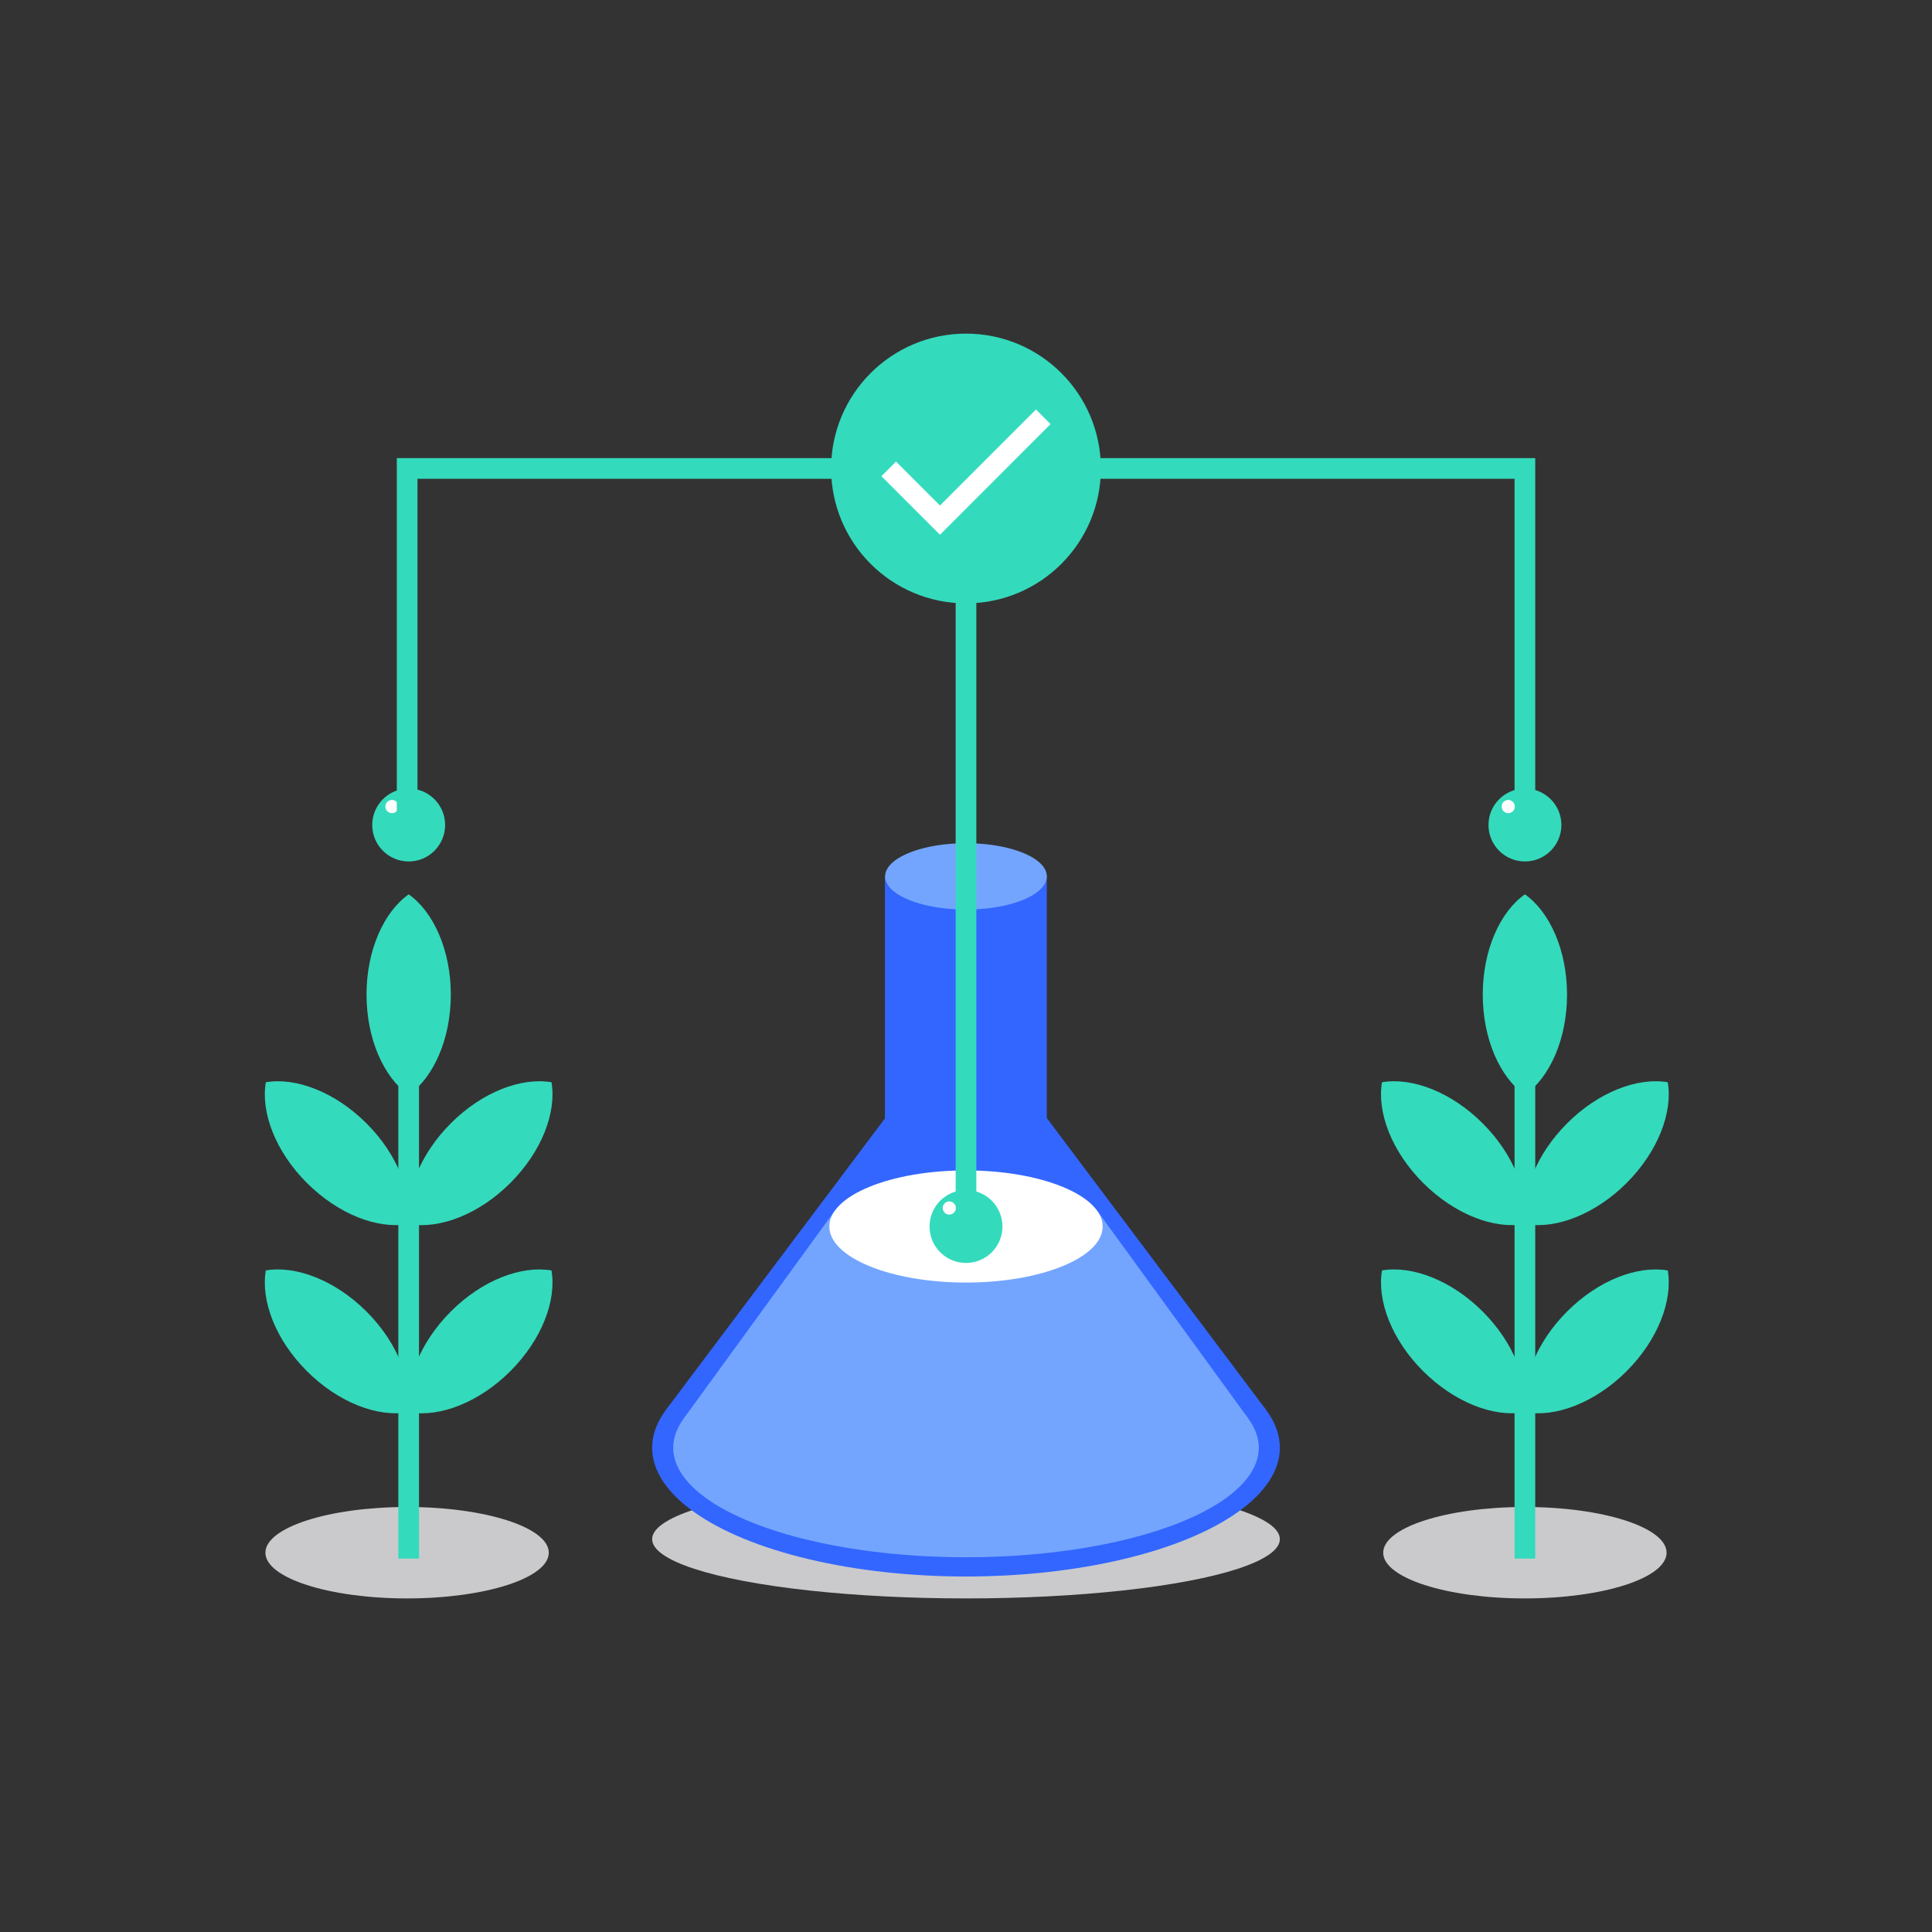 <svg xmlns="http://www.w3.org/2000/svg" viewBox="0 0 530 530"><rect x="0" y="0" width="530" height="530" fill="#333333" stroke="none"/><defs><style>.cls-1{fill:#cacacc;}.cls-2{fill:#34dabc;}.cls-3{fill:#fff;}.cls-4,.cls-5,.cls-8{fill:none;}.cls-4{stroke:#34dabc;}.cls-4,.cls-8{stroke-miterlimit:10;stroke-width:5.67px;}.cls-6{fill:#36f;}.cls-7{fill:#73a5ff;}.cls-8{stroke:#fff;}</style></defs><g id="Layer_2" data-name="Layer 2"><g id="Layer_1-2" data-name="Layer 1"><ellipse class="cls-1" cx="111.68" cy="425.95" rx="38.87" ry="12.54"></ellipse><circle class="cls-2" cx="112.11" cy="226.32" r="10"></circle><circle class="cls-3" cx="107.53" cy="221.26" r="1.81"></circle><path class="cls-2" d="M100.55,359.8c8.61,8.61,12.69,19.39,11.29,27.63-8.25,1.41-19-2.67-27.64-11.28s-12.69-19.39-11.28-27.64C81.16,347.11,91.93,351.19,100.55,359.8Z"></path><path class="cls-2" d="M140,376.15c-8.62,8.61-19.39,12.69-27.64,11.29-1.41-8.25,2.68-19,11.29-27.64s19.39-12.7,27.64-11.28C152.71,356.76,148.63,367.53,140,376.15Z"></path><path class="cls-2" d="M100.55,308.18c8.61,8.61,12.69,19.38,11.29,27.63-8.25,1.41-19-2.67-27.64-11.29s-12.69-19.39-11.28-27.63C81.16,295.48,91.93,299.56,100.55,308.18Z"></path><path class="cls-2" d="M140,324.52c-8.62,8.62-19.39,12.7-27.64,11.3-1.41-8.25,2.68-19,11.29-27.64s19.39-12.7,27.64-11.29C152.71,305.14,148.63,315.91,140,324.52Z"></path><line class="cls-4" x1="112.11" y1="427.57" x2="112.11" y2="289.95"></line><path class="cls-2" d="M123.67,272.85c0,12.19-4.73,22.69-11.55,27.53-6.83-4.83-11.57-15.34-11.57-27.53s4.74-22.68,11.57-27.51C118.94,250.17,123.67,260.68,123.67,272.85Z"></path><rect class="cls-5" width="530" height="530"></rect><circle class="cls-2" cx="265" cy="128.52" r="37"></circle><ellipse class="cls-1" cx="265" cy="422.23" rx="86.1" ry="16.26"></ellipse><ellipse class="cls-1" cx="418.32" cy="425.95" rx="38.87" ry="12.54"></ellipse><ellipse class="cls-6" cx="265" cy="397.15" rx="86.1" ry="35.33"></ellipse><polygon class="cls-6" points="347.29 386.73 286.19 305.42 243.81 305.42 182.71 386.73 347.29 386.73"></polygon><path class="cls-6" d="M287.17,240.41v70.41c0,5.16-8.37,9.4-19.2,10.06-1,.05-2,.09-3,.09s-2,0-3-.09c-10.84-.66-19.21-4.9-19.21-10.06V240.41Z"></path><path class="cls-7" d="M287.17,240.41a4.08,4.08,0,0,1-.49,1.91c-2.14,4.12-11,7.19-21.68,7.19s-19.55-3.07-21.69-7.19a4.08,4.08,0,0,1-.49-1.91c0-5,9.93-9.09,22.18-9.09S287.17,235.38,287.17,240.41Z"></path><ellipse class="cls-7" cx="265" cy="397.15" rx="80.32" ry="30.05"></ellipse><ellipse class="cls-6" cx="265" cy="308.11" rx="22.18" ry="9.1"></ellipse><polygon class="cls-7" points="342.51 389.24 300.93 332.05 229.07 332.05 187.49 389.24 342.51 389.24"></polygon><ellipse class="cls-3" cx="265" cy="336.46" rx="37.49" ry="15.38"></ellipse><line class="cls-4" x1="265" y1="336.46" x2="265" y2="134.02"></line><polyline class="cls-4" points="234.43 128.51 111.69 128.51 111.69 226.32"></polyline><polyline class="cls-4" points="295.58 128.51 418.32 128.51 418.32 226.32"></polyline><polyline class="cls-8" points="243.8 128.63 257.86 142.69 286.2 114.34"></polyline><circle class="cls-2" cx="265" cy="336.46" r="10"></circle><circle class="cls-3" cx="260.42" cy="331.39" r="1.81"></circle><circle class="cls-2" cx="418.33" cy="226.32" r="10"></circle><circle class="cls-3" cx="413.75" cy="221.26" r="1.81"></circle><path class="cls-2" d="M406.75,359.8c8.62,8.61,12.7,19.39,11.3,27.63-8.25,1.41-19-2.67-27.64-11.28s-12.7-19.39-11.29-27.64C387.37,347.11,398.14,351.19,406.75,359.8Z"></path><path class="cls-2" d="M446.23,376.15c-8.62,8.61-19.39,12.69-27.64,11.29-1.41-8.25,2.67-19,11.29-27.64s19.39-12.7,27.63-11.28C458.92,356.76,454.84,367.53,446.23,376.15Z"></path><path class="cls-2" d="M406.75,308.18c8.62,8.61,12.7,19.38,11.3,27.63-8.25,1.41-19-2.67-27.64-11.29s-12.7-19.39-11.29-27.63C387.37,295.48,398.14,299.56,406.75,308.18Z"></path><path class="cls-2" d="M446.23,324.52c-8.62,8.62-19.39,12.7-27.64,11.3-1.41-8.25,2.67-19,11.29-27.64s19.39-12.7,27.63-11.29C458.92,305.14,454.84,315.91,446.23,324.52Z"></path><line class="cls-4" x1="418.32" y1="427.57" x2="418.32" y2="289.95"></line><path class="cls-2" d="M429.88,272.85c0,12.19-4.73,22.69-11.56,27.53-6.83-4.83-11.56-15.34-11.56-27.53s4.73-22.68,11.56-27.51C425.15,250.17,429.88,260.68,429.88,272.85Z"></path></g></g></svg>